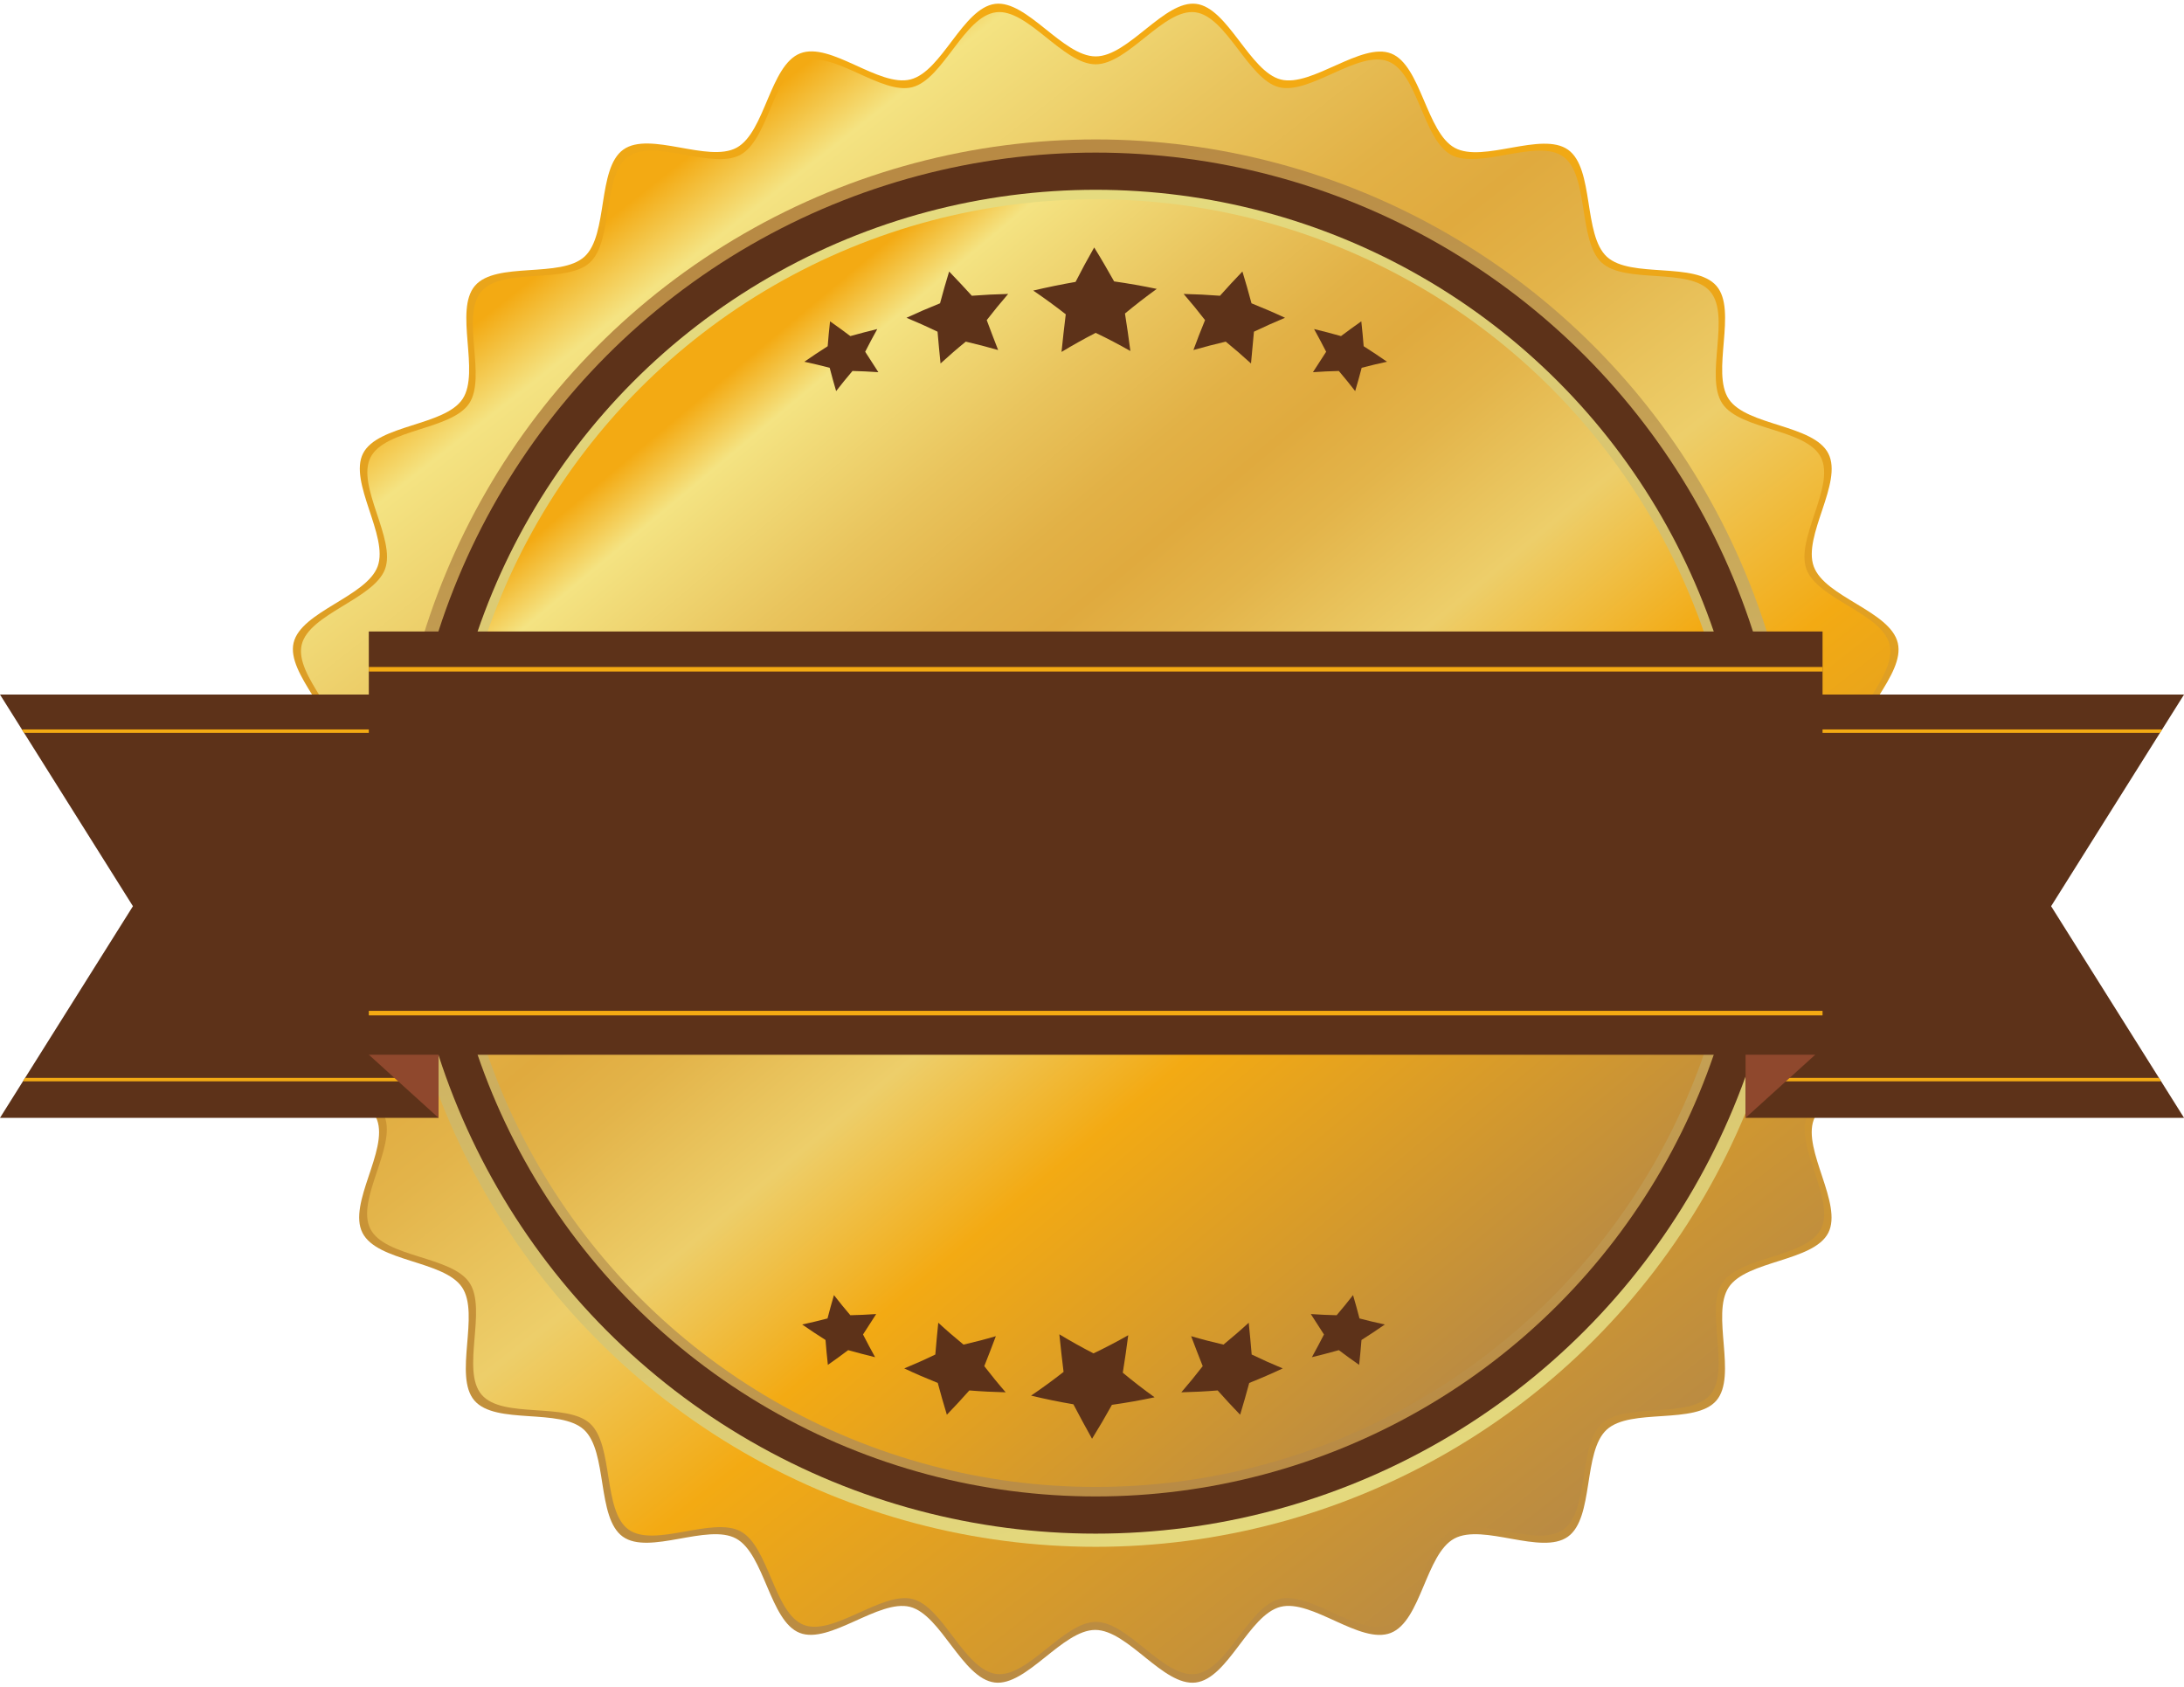 <?xml version="1.0" encoding="UTF-8" standalone="no"?><svg xmlns="http://www.w3.org/2000/svg" xmlns:xlink="http://www.w3.org/1999/xlink" data-name="Layer 1" fill="#8f482d" height="371.4" preserveAspectRatio="xMidYMid meet" version="1" viewBox="0.0 -0.8 480.9 371.4" width="480.9" zoomAndPan="magnify"><defs><linearGradient gradientUnits="userSpaceOnUse" id="b" x1="258.59" x2="241.28" xlink:actuate="onLoad" xlink:show="other" xlink:type="simple" y1="79.77" y2="442.83"><stop offset="0" stop-color="#f3aa13"/><stop offset="1" stop-color="#b88a44"/></linearGradient><linearGradient gradientUnits="userSpaceOnUse" id="a" x1="142.86" x2="364.99" xlink:actuate="onLoad" xlink:show="other" xlink:type="simple" y1="112.7" y2="395.77"><stop offset="0" stop-color="#f3aa13"/><stop offset="0.05" stop-color="#f4e382"/><stop offset="0.17" stop-color="#e9c45d"/><stop offset="0.26" stop-color="#e2b146"/><stop offset="0.32" stop-color="#e0aa3e"/><stop offset="0.39" stop-color="#e3b44a"/><stop offset="0.51" stop-color="#edce6a"/><stop offset="0.65" stop-color="#f3aa13"/><stop offset="1" stop-color="#b88a44"/></linearGradient><linearGradient gradientUnits="userSpaceOnUse" id="c" x1="205.98" x2="280.27" xlink:actuate="onLoad" xlink:show="other" xlink:type="simple" y1="45.18" y2="339.28"><stop offset="0" stop-color="#b88a44"/><stop offset="1" stop-color="#e5db7f"/></linearGradient><linearGradient gradientUnits="userSpaceOnUse" id="d" x1="212.48" x2="271.89" xlink:actuate="onLoad" xlink:show="other" xlink:type="simple" y1="51.48" y2="326.77"><stop offset="0" stop-color="#e5db7f"/><stop offset="0.56" stop-color="#cdaf5f"/><stop offset="1" stop-color="#b88a44"/></linearGradient><linearGradient id="e" x1="157.18" x2="335.28" xlink:actuate="onLoad" xlink:href="#a" xlink:show="other" xlink:type="simple" y1="84.35" y2="297.2"/></defs><path d="M432.21,249.85c0,7.26-13.26,13.66-14.08,20.7s10.59,16.5,8.95,23.41-16.05,10.15-18.5,16.83,6.45,18.51,3.22,24.86-18,6.05-21.93,12,1.93,19.51-2.71,24.93S368.29,374.14,363,379s-2.73,19.4-8.54,23.56-18.67-3-25,.41-7.3,18.15-14,20.78-17.34-7.52-24.3-5.74-11.49,15.77-18.64,16.66-14.92-11.58-22.14-11.58-15.15,12.45-22.14,11.58c-7.15-.89-11.79-14.92-18.65-16.66s-17.69,8.33-24.29,5.73-7.73-17.36-14-20.77-19.15,3.74-24.95-.42-3.28-18.72-8.55-23.55-19.46-1-24.12-6.42,1.27-19-2.72-24.93-18.67-5.56-21.93-12,5.7-18.1,3.22-24.86S75.54,301,73.87,294s9.79-16.22,8.95-23.41-14.08-13.44-14.08-20.7S82,236.18,82.82,229.15c.84-7.19-10.58-16.5-8.95-23.41s16.06-10.15,18.51-16.83-6.45-18.51-3.22-24.86,18-6.05,21.92-12-1.92-19.5,2.72-24.92,18.87-1.59,24.13-6.42,2.73-19.4,8.54-23.56,18.67,3,24.95-.42,7.31-18.15,14-20.77,17.33,7.51,24.29,5.74S221.19,66,228.34,65.06c7-.88,14.91,11.57,22.14,11.57s15.14-12.45,22.14-11.57S284.41,80,291.26,81.72,309,73.39,315.56,76s7.73,17.37,14,20.77,19.15-3.73,24.95.42,3.27,18.73,8.54,23.56,19.47,1,24.13,6.42-1.27,19,2.71,24.92,18.68,5.57,21.93,12-5.7,18.1-3.22,24.86,16.83,9.8,18.5,16.83-9.78,16.22-8.95,23.41C419,236.18,432.21,242.59,432.21,249.85Z" fill="url(#b)" transform="translate(-9.22 -65.01)"/><path d="M430.39,249.85c0,7.18-13.13,13.53-13.94,20.49-.83,7.12,10.48,16.34,8.86,23.17S409.42,303.57,407,310.17s6.38,18.33,3.19,24.62-17.79,6-21.71,11.85,1.91,19.31-2.69,24.68-18.67,1.57-23.88,6.35-2.7,19.2-8.46,23.32-18.48-3-24.7.42-7.23,18-13.84,20.56-17.15-7.44-24-5.68-11.38,15.61-18.45,16.5-14.77-11.47-21.92-11.47-15,12.33-21.92,11.47c-7.08-.89-11.67-14.78-18.46-16.5s-17.51,8.25-24,5.68-7.65-17.2-13.84-20.57-19,3.7-24.7-.41-3.24-18.53-8.45-23.32-19.28-1-23.89-6.36,1.26-18.76-2.69-24.67S94,341.13,90.77,334.79s5.65-17.92,3.19-24.62-16.66-9.7-18.31-16.66,9.68-16.05,8.86-23.17c-.81-7-13.94-13.31-13.94-20.49s13.13-13.53,13.94-20.49c.82-7.12-10.48-16.34-8.86-23.18S91.54,196.13,94,189.52s-6.38-18.33-3.19-24.61,17.8-6,21.71-11.86-1.9-19.3,2.69-24.67,18.68-1.57,23.89-6.36,2.7-19.2,8.45-23.32,18.49,3,24.71-.41,7.23-18,13.83-20.56,17.16,7.43,24,5.68,11.38-15.62,18.46-16.5c6.93-.86,14.76,11.46,21.92,11.46s15-12.32,21.92-11.46,11.67,14.77,18.45,16.5,17.52-8.25,24.06-5.68,7.64,17.19,13.83,20.56,19-3.7,24.71.41,3.24,18.54,8.45,23.33,19.27,1,23.89,6.35-1.26,18.77,2.68,24.68,18.49,5.5,21.71,11.85-5.64,17.92-3.19,24.61,16.67,9.71,18.32,16.66-9.69,16.06-8.86,23.18C417.26,236.32,430.39,242.66,430.39,249.85Z" fill="url(#a)" transform="translate(-9.22 -65.01)"/><circle cx="241.26" cy="184.84" fill="url(#c)" r="154.94"/><g id="change1_1"><circle cx="241.26" cy="184.84" fill="#5d3219" r="152.04"/></g><circle cx="241.26" cy="184.84" fill="url(#d)" r="143.85"/><circle cx="241.26" cy="184.84" fill="url(#e)" r="141.76"/><g id="change1_2"><path d="M258.12,141.5q-3.7-2.12-7.64-4-3.89,2-7.52,4.2c.28-2.76.59-5.53.93-8.29q-3.45-2.7-7.16-5.22,4.61-1.09,9.32-1.91c1.3-2.54,2.66-5.07,4.1-7.58,1.54,2.46,3,5,4.39,7.47,3.15.45,6.29,1,9.39,1.65q-3.63,2.63-7,5.42Q257.59,137.37,258.12,141.5Z" fill="#5d3219" transform="translate(-9.22 -65.01)"/></g><g id="change1_3"><path d="M229,141.28q-3.49-1-7.12-1.85c-1.92,1.56-3.77,3.17-5.56,4.81q-.36-3.48-.66-7-3.33-1.6-6.84-3.06,3.64-1.69,7.39-3.19.93-3.5,2-7c1.7,1.75,3.35,3.54,5,5.34q4-.31,8-.4-2.46,2.84-4.72,5.76C227.31,136.91,228.15,139.09,229,141.28Z" fill="#5d3219" transform="translate(-9.22 -65.01)"/></g><g id="change1_4"><path d="M202.63,146.16c-1.88-.14-3.78-.22-5.7-.27q-1.86,2.19-3.6,4.43c-.48-1.71-1-3.42-1.42-5.13-1.84-.48-3.7-.93-5.58-1.33,1.69-1.18,3.4-2.31,5.14-3.42.14-1.82.31-3.64.52-5.48,1.51,1.06,3,2.15,4.47,3.25q3-.84,5.93-1.55c-.93,1.67-1.82,3.34-2.66,5Q201.2,143.91,202.63,146.16Z" fill="#5d3219" transform="translate(-9.22 -65.01)"/></g><g id="change1_5"><path d="M272,141.28q3.5-1,7.12-1.85c1.91,1.56,3.77,3.17,5.56,4.81q.34-3.48.65-7,3.35-1.6,6.84-3.06c-2.42-1.13-4.89-2.19-7.38-3.19q-.93-3.5-2-7c-1.69,1.75-3.34,3.54-4.94,5.34q-4-.31-8-.4,2.46,2.84,4.71,5.76C273.65,136.91,272.8,139.09,272,141.28Z" fill="#5d3219" transform="translate(-9.22 -65.01)"/></g><g id="change1_6"><path d="M298.32,146.16c1.88-.14,3.78-.22,5.7-.27q1.86,2.19,3.6,4.43c.49-1.71,1-3.42,1.43-5.13,1.83-.48,3.69-.93,5.58-1.33-1.69-1.18-3.4-2.31-5.14-3.42-.14-1.82-.32-3.65-.52-5.48-1.52,1.06-3,2.15-4.47,3.25-2-.56-3.95-1.08-5.93-1.55.93,1.67,1.81,3.34,2.66,5Q299.76,143.91,298.32,146.16Z" fill="#5d3219" transform="translate(-9.22 -65.01)"/></g><g id="change1_7"><path d="M257.65,358.2q-3.72,2.12-7.65,4c-2.59-1.33-5.09-2.73-7.52-4.2q.42,4.14.93,8.28c-2.3,1.8-4.68,3.55-7.16,5.22q4.6,1.11,9.32,1.91,2,3.82,4.11,7.59,2.3-3.71,4.38-7.47,4.74-.67,9.39-1.66-3.63-2.61-7-5.41C256.89,363.71,257.29,361,257.65,358.2Z" fill="#5d3219" transform="translate(-9.22 -65.01)"/></g><g id="change1_8"><path d="M228.5,358.41c-2.33.69-4.7,1.3-7.12,1.86-1.91-1.57-3.77-3.17-5.56-4.82-.24,2.33-.45,4.66-.65,7q-3.34,1.62-6.84,3.06c2.42,1.14,4.88,2.2,7.38,3.2.62,2.32,1.29,4.65,2,7q2.55-2.64,4.95-5.35c2.68.22,5.35.35,8,.41-1.64-1.89-3.21-3.82-4.71-5.76C226.83,362.79,227.68,360.6,228.5,358.41Z" fill="#5d3219" transform="translate(-9.22 -65.01)"/></g><g id="change1_9"><path d="M202.15,353.54c-1.88.13-3.78.22-5.69.26-1.24-1.45-2.45-2.93-3.61-4.43-.48,1.71-1,3.42-1.42,5.14-1.83.48-3.69.93-5.58,1.33q2.53,1.76,5.14,3.41c.14,1.82.32,3.65.52,5.48q2.28-1.59,4.47-3.24,3,.84,5.93,1.55c-.93-1.67-1.81-3.35-2.66-5Q200.72,355.79,202.15,353.54Z" fill="#5d3219" transform="translate(-9.22 -65.01)"/></g><g id="change1_10"><path d="M271.5,358.41c2.33.69,4.7,1.3,7.12,1.86,1.91-1.57,3.77-3.17,5.56-4.82.24,2.33.45,4.66.65,7q3.35,1.62,6.84,3.06c-2.42,1.14-4.88,2.2-7.38,3.2-.62,2.32-1.29,4.65-2,7q-2.55-2.64-4.95-5.35c-2.68.22-5.35.35-8,.41,1.64-1.89,3.21-3.82,4.71-5.76C273.17,362.79,272.32,360.6,271.5,358.41Z" fill="#5d3219" transform="translate(-9.22 -65.01)"/></g><g id="change1_11"><path d="M297.85,353.54c1.88.13,3.78.22,5.69.26,1.24-1.45,2.45-2.93,3.61-4.43.48,1.71,1,3.42,1.42,5.14,1.83.48,3.69.93,5.58,1.33q-2.53,1.76-5.14,3.41c-.14,1.82-.32,3.65-.52,5.48q-2.28-1.59-4.47-3.24-3,.84-5.93,1.55c.93-1.67,1.81-3.35,2.66-5Q299.28,355.79,297.85,353.54Z" fill="#5d3219" transform="translate(-9.22 -65.01)"/></g><g id="change1_12"><path d="M96.56 152.13L96.56 245.33 0 245.33 5.05 237.29 5.52 236.54 29.27 198.73 0 152.13 96.56 152.13z" fill="#5d3219"/></g><g id="change2_1"><path d="M5.29 160.56L91.13 160.56 91.13 159.81 4.82 159.81 5.29 160.56z" fill="#f3aa13"/></g><g id="change2_2"><path d="M91.13 236.54L91.13 237.29 5.05 237.29 5.52 236.54 91.13 236.54z" fill="#f3aa13"/></g><g id="change1_13"><path d="M384.35 152.13L384.35 245.33 480.91 245.33 475.86 237.29 475.39 236.54 451.64 198.73 480.91 152.13 384.35 152.13z" fill="#5d3219"/></g><g id="change2_3"><path d="M476.09 159.81L389.78 159.81 389.78 160.56 475.62 160.56 476.09 159.81z" fill="#f3aa13"/></g><g id="change2_4"><path d="M389.78 236.54L389.78 237.29 475.86 237.29 475.39 236.54 389.78 236.54z" fill="#f3aa13"/></g><g id="change1_14"><path d="M81.21 138.24H401.31V231.44H81.21z" fill="#5d3219"/></g><g id="change2_5"><path d="M81.21 146.06H401.31V147.06H81.21z" fill="#f3aa13"/></g><g id="change2_6"><path d="M81.21 221.77H401.31V222.77H81.21z" fill="#f3aa13"/></g><g id="change3_1"><path d="M96.56 231.43L81.21 231.43 96.56 245.33 96.56 231.43z"/></g><g id="change3_2"><path d="M384.36 231.43L399.7 231.43 384.36 245.33 384.36 231.43z"/></g></svg>